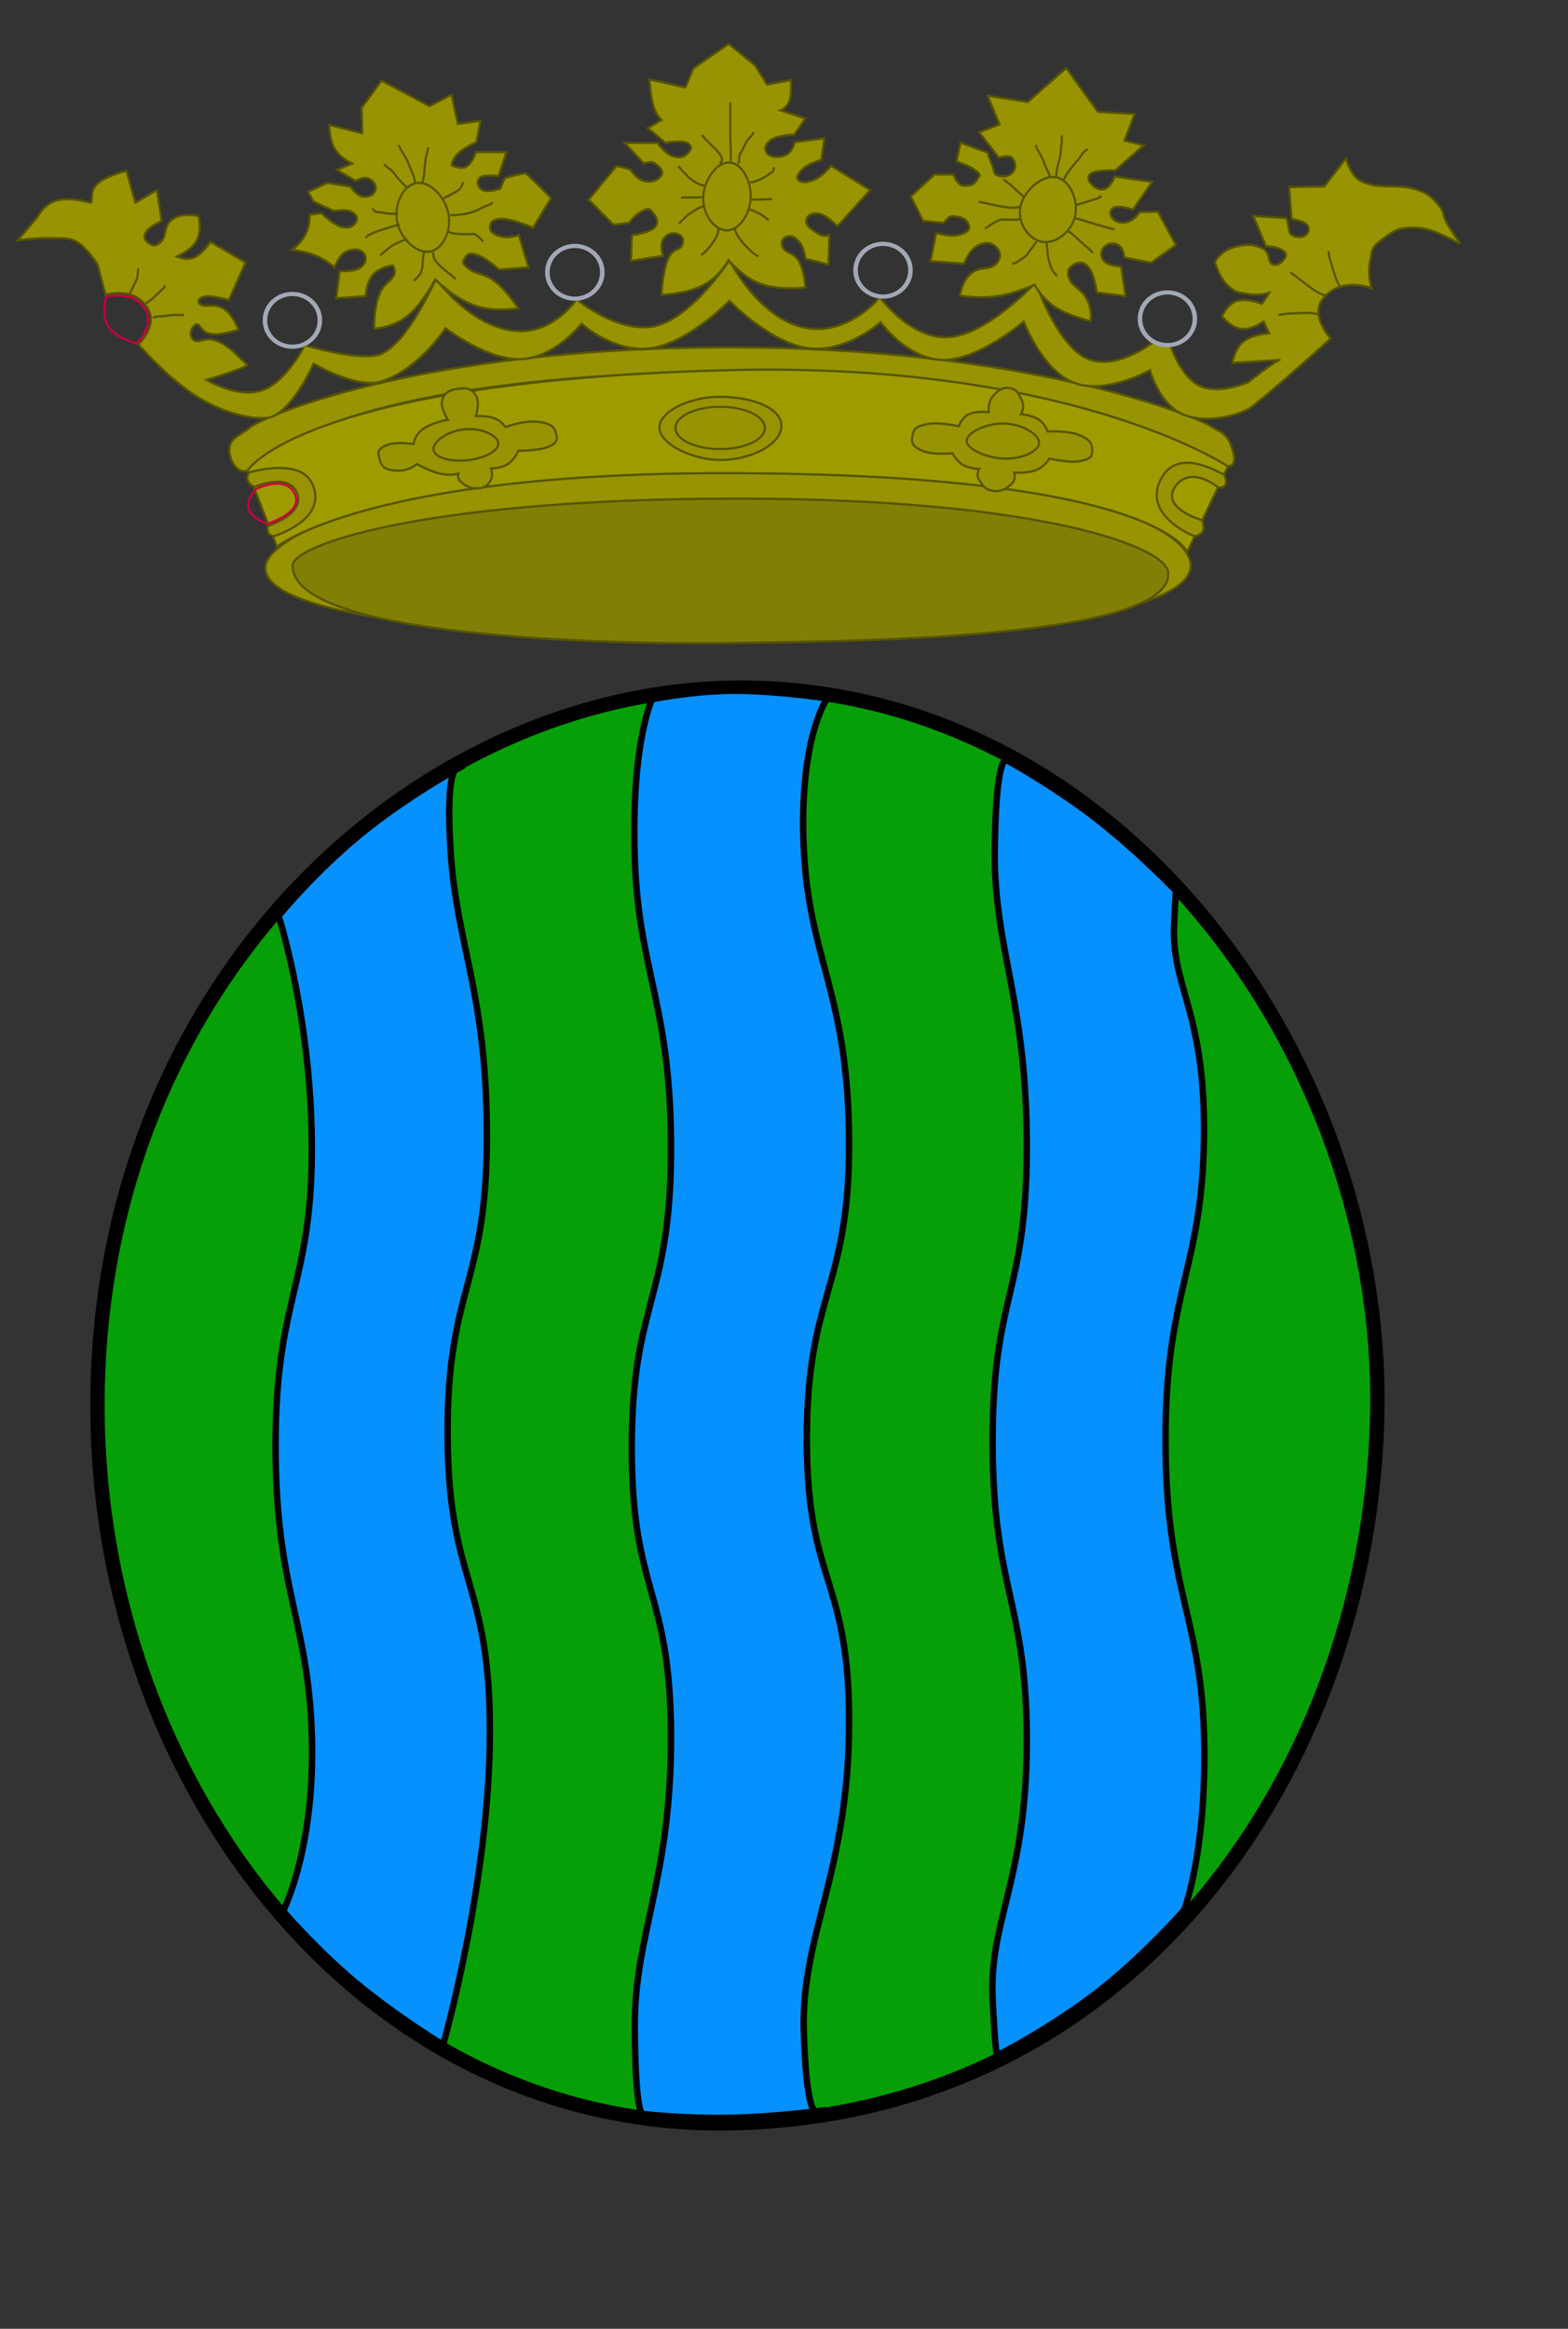 <?xml version="1.0" encoding="UTF-8" standalone="no"?>
<!-- Created with Inkscape (http://www.inkscape.org/) -->
<svg xmlns:dc="http://purl.org/dc/elements/1.1/" xmlns:cc="http://web.resource.org/cc/" xmlns:rdf="http://www.w3.org/1999/02/22-rdf-syntax-ns#" xmlns:svg="http://www.w3.org/2000/svg" xmlns="http://www.w3.org/2000/svg" xmlns:xlink="http://www.w3.org/1999/xlink" xmlns:sodipodi="http://inkscape.sourceforge.net/DTD/sodipodi-0.dtd" xmlns:inkscape="http://www.inkscape.org/namespaces/inkscape" id="svg2" sodipodi:version="0.32" inkscape:version="0.43" width="230.28pt" height="341.89pt" version="1.0" sodipodi:docbase="C:\Documents and Settings\Qualsevol Altre\Mis documentos\Les meues imatges" sodipodi:docname="Escut d'Andorra la Vella.svg">
  <rect width="100%" height="100%" fill="#333333" stroke="none"/>
  <defs id="defs5">
    <radialGradient inkscape:collect="always" xlink:href="#linearGradient4043" id="radialGradient4076" gradientUnits="userSpaceOnUse" gradientTransform="matrix(0.991, 0.531, -0.751, 1.262, 119.731, -297.785)" cx="518.497" cy="90.558" fx="518.497" fy="90.558" r="12.86"/>
    <radialGradient inkscape:collect="always" xlink:href="#linearGradient5892" id="radialGradient4074" gradientUnits="userSpaceOnUse" gradientTransform="matrix(1, 0, 0, 0.977, 46.882, 0.389)" cx="585.307" cy="225.442" fx="585.307" fy="225.442" r="9.913"/>
    <radialGradient inkscape:collect="always" xlink:href="#linearGradient8547" id="radialGradient4072" gradientUnits="userSpaceOnUse" gradientTransform="matrix(0.985, 0.877, -1.187, 1.199, 219.398, -596.648)" cx="645.427" cy="137.156" fx="645.427" fy="137.156" r="11.719"/>
    <radialGradient inkscape:collect="always" xlink:href="#linearGradient5892" id="radialGradient4070" gradientUnits="userSpaceOnUse" gradientTransform="matrix(1.034, 0.307, -0.681, 2.068, 88.396, -205.436)" cx="378.566" cy="84.763" fx="378.566" fy="84.763" r="10.979"/>
    <radialGradient inkscape:collect="always" xlink:href="#linearGradient4043" id="radialGradient4068" gradientUnits="userSpaceOnUse" gradientTransform="matrix(0.161, 0.654, -1.469, 0.325, 752.004, -192.564)" cx="498" cy="195.375" fx="498" fy="195.375" r="16.477"/>
    <radialGradient inkscape:collect="always" xlink:href="#linearGradient5892" id="radialGradient4066" gradientUnits="userSpaceOnUse" gradientTransform="matrix(2.252, 0, 0, 1.278, 63.432, 223.753)" cx="377.87" cy="197.621" fx="377.87" fy="197.621" r="20.213"/>
    <linearGradient id="linearGradient8547">
      <stop style="stop-color: rgb(241, 166, 188); stop-opacity: 1;" offset="0" id="stop8549"/>
      <stop style="stop-color: rgb(204, 1, 62); stop-opacity: 1;" offset="1" id="stop8551"/>
    </linearGradient>
    <radialGradient inkscape:collect="always" xlink:href="#linearGradient8547" id="radialGradient4064" gradientUnits="userSpaceOnUse" gradientTransform="matrix(1, 0, 0, 0.865, 46.882, 26.634)" cx="177.844" cy="234.784" fx="177.844" fy="234.784" r="11.096"/>
    <linearGradient id="linearGradient7664">
      <stop style="stop-color: rgb(99, 221, 206); stop-opacity: 1;" offset="0" id="stop7666"/>
      <stop style="stop-color: rgb(0, 128, 112); stop-opacity: 1;" offset="1" id="stop7668"/>
    </linearGradient>
    <radialGradient inkscape:collect="always" xlink:href="#linearGradient7664" id="radialGradient4062" gradientUnits="userSpaceOnUse" gradientTransform="matrix(1.191, 0.113, -0.054, 0.513, 11.489, 66.832)" cx="257.307" cy="201.575" fx="257.307" fy="201.575" r="14.787"/>
    <radialGradient inkscape:collect="always" xlink:href="#linearGradient4958" id="radialGradient4060" gradientUnits="userSpaceOnUse" gradientTransform="matrix(0.515, 1.765, -2.209, 0.756, 707.863, -325.688)" cx="384.865" cy="-25.631" fx="384.865" fy="-25.631" r="13.095"/>
    <radialGradient inkscape:collect="always" xlink:href="#linearGradient4958" id="radialGradient4058" gradientUnits="userSpaceOnUse" gradientTransform="matrix(1.887, 1.626, -1.442, 1.964, 345.974, -244.697)" cx="279.219" cy="49.478" fx="279.219" fy="49.478" r="13.095"/>
    <radialGradient inkscape:collect="always" xlink:href="#linearGradient4958" id="radialGradient4056" gradientUnits="userSpaceOnUse" gradientTransform="matrix(1.523, 1.719, -1.671, 1.738, 594.901, -260.444)" cx="187.155" cy="143.012" fx="187.155" fy="143.012" r="13.095"/>
    <linearGradient id="linearGradient4958">
      <stop style="stop-color: rgb(255, 255, 255); stop-opacity: 1;" offset="0" id="stop4960"/>
      <stop id="stop4966" offset="1" style="stop-color: rgb(186, 197, 225); stop-opacity: 1;"/>
    </linearGradient>
    <radialGradient inkscape:collect="always" xlink:href="#linearGradient4958" id="radialGradient4054" gradientUnits="userSpaceOnUse" gradientTransform="matrix(2.295, 1.208, -1.012, 2.257, 201.504, -203.342)" cx="185.16" cy="144.225" fx="185.16" fy="144.225" r="13.095"/>
    <linearGradient id="linearGradient4043">
      <stop style="stop-color: rgb(179, 229, 201); stop-opacity: 1;" offset="0" id="stop4045"/>
      <stop style="stop-color: rgb(0, 128, 112); stop-opacity: 1;" offset="1" id="stop4047"/>
    </linearGradient>
    <radialGradient inkscape:collect="always" xlink:href="#linearGradient4043" id="radialGradient4052" gradientUnits="userSpaceOnUse" gradientTransform="matrix(-0.565, 1.026, -1.011, -0.501, 541.467, -120.595)" cx="260.641" cy="103.37" fx="260.641" fy="103.37" r="12.129"/>
    <linearGradient id="linearGradient5892">
      <stop style="stop-color: rgb(233, 213, 213); stop-opacity: 1;" offset="0" id="stop5894"/>
      <stop style="stop-color: rgb(204, 1, 62); stop-opacity: 1;" offset="1" id="stop5896"/>
    </linearGradient>
    <radialGradient inkscape:collect="always" xlink:href="#linearGradient5892" id="radialGradient4049" gradientUnits="userSpaceOnUse" gradientTransform="matrix(1.209, -0.231, 0.232, 1.092, -10.929, 12.304)" cx="114.014" cy="142.757" fx="114.014" fy="142.757" r="10.144"/>
  </defs>
  <sodipodi:namedview inkscape:window-height="804" inkscape:window-width="1152" inkscape:pageshadow="2" inkscape:pageopacity="0.0" borderopacity="1.0" bordercolor="#666666" pagecolor="#ffffff" id="base" inkscape:zoom="1.0025097" inkscape:cx="252.60699" inkscape:cy="161.59336" inkscape:window-x="-4" inkscape:window-y="-4" inkscape:current-layer="svg2"/>
  <g id="g8341" transform="matrix(0.419, 0, 0, 0.422, 2.537, 99.505)">
    <path sodipodi:nodetypes="cssss" id="path1349" d="M 342.794,83.23 C 190.446,81.654 38.828,218.642 39.499,417.559 C 40.093,592.483 163.642,751.611 334.33,749.067 C 523.344,746.227 635.508,584.019 637.624,417.559 C 639.74,251.1 514.892,85.009 342.794,83.23 z " style="overflow: visible; marker: none; opacity: 1; color: rgb(0, 0, 0); fill: rgb(6, 159, 7); fill-opacity: 1; fill-rule: evenodd; stroke: rgb(0, 0, 0); stroke-width: 6.7; stroke-linecap: butt; stroke-linejoin: miter; stroke-miterlimit: 4; stroke-dasharray: none; stroke-dashoffset: 0pt; stroke-opacity: 1; visibility: visible; display: inline;"/>
    <path sodipodi:nodetypes="csszcscsssscsc" id="path2224" d="M 124.139,189.03 C 124.139,189.03 140.009,237.698 139.657,299.063 C 139.304,360.427 122.729,367.128 122.729,434.487 C 122.729,501.847 137.893,515.248 139.657,568.501 C 141.42,621.754 126.255,650.673 126.255,650.673 C 126.255,650.673 141.596,668.483 160.111,683.824 C 178.626,699.165 201.021,712.743 201.021,712.743 C 201.021,712.743 222.886,636.919 222.886,567.091 C 222.886,497.262 203.49,498.673 203.137,430.255 C 202.784,361.838 221.123,361.132 221.476,293.42 C 221.828,225.708 207.369,203.137 204.548,159.406 C 201.726,115.675 208.78,120.26 208.78,120.26 C 208.78,120.26 183.388,134.014 161.875,151.647 C 140.362,169.281 124.139,189.03 124.139,189.03 z " style="overflow: visible; marker: none; opacity: 1; color: rgb(0, 0, 0); fill: rgb(7, 145, 255); fill-opacity: 1; fill-rule: evenodd; stroke: rgb(0, 0, 0); stroke-width: 3; stroke-linecap: butt; stroke-linejoin: miter; stroke-miterlimit: 4; stroke-dasharray: none; stroke-dashoffset: 0pt; stroke-opacity: 1; visibility: visible; display: inline;"/>
    <path sodipodi:nodetypes="cssssscscssssscsc" id="path2226" d="M 298.71,88.52 C 298.71,88.52 288.835,108.975 290.599,162.227 C 292.362,215.48 307.879,230.645 307.527,299.063 C 307.174,367.48 289.188,368.538 289.188,435.898 C 289.188,503.258 307.174,501.142 307.527,568.501 C 307.879,635.861 290.246,661.253 290.599,705.337 C 290.952,749.533 294.831,744.835 294.831,744.835 C 294.831,744.835 313.875,746.951 334.33,746.599 C 354.784,746.246 376.65,743.425 376.65,743.425 C 376.65,743.425 371.011,751.653 369.596,706.747 C 368.186,661.958 390.404,633.04 390.756,564.269 C 391.109,495.499 371.007,499.378 371.007,431.666 C 371.007,363.954 391.109,361.838 390.756,293.42 C 390.404,225.002 372.065,209.485 369.596,157.995 C 367.128,106.506 380.529,88.167 380.529,88.167 C 380.529,88.167 360.074,84.993 339.972,84.64 C 319.87,84.288 298.71,88.52 298.71,88.52 z " style="overflow: visible; marker: none; opacity: 1; color: rgb(0, 0, 0); fill: rgb(7, 145, 255); fill-opacity: 1; fill-rule: evenodd; stroke: rgb(0, 0, 0); stroke-width: 3; stroke-linecap: butt; stroke-linejoin: miter; stroke-miterlimit: 4; stroke-dasharray: none; stroke-dashoffset: 0pt; stroke-opacity: 1; visibility: visible; display: inline;"/>
    <path sodipodi:nodetypes="csssscscssssscsc" id="path2228" d="M 547.394,650.139 C 547.394,650.139 558.349,621.693 556.603,567.579 C 554.857,513.465 538.648,500.497 538.648,431.919 C 538.648,363.341 555.606,352.868 556.603,293.267 C 557.601,233.667 541.393,222.324 542.638,193.518 C 543.878,164.84 544.28,178.203 544.28,178.203 C 544.28,178.203 526.197,159.376 506.351,144.076 C 486.504,128.776 464.189,116.65 464.189,116.65 C 464.189,116.65 459.176,114.715 458.848,159.603 C 458.52,204.558 474.06,228.929 473.811,297.257 C 473.562,365.586 457.851,364.339 457.851,432.917 C 457.851,501.495 473.811,506.981 473.811,571.569 C 473.811,636.157 456.155,654.86 457.851,691.268 C 459.551,727.782 460.843,717.203 460.843,717.203 C 460.843,717.203 485.655,704.669 507.293,687.903 C 528.93,671.137 547.394,650.139 547.394,650.139 z " style="overflow: visible; marker: none; opacity: 1; color: rgb(0, 0, 0); fill: rgb(7, 145, 255); fill-opacity: 1; fill-rule: evenodd; stroke: rgb(0, 0, 0); stroke-width: 3; stroke-linecap: butt; stroke-linejoin: miter; stroke-miterlimit: 4; stroke-dasharray: none; stroke-dashoffset: 0pt; stroke-opacity: 1; visibility: visible; display: inline;"/>
  </g>
  <g id="g3981" transform="matrix(1, 0, 0, 1.054, -46.882, -7.328)">
    <path sodipodi:nodetypes="cssss" id="path1351" d="M 98.882,111.991 C 97.263,123.727 162.354,125.609 192.333,126.147 C 211.825,126.497 278.608,124.029 280.026,112.379 C 280.725,106.641 265.004,94.359 188.347,94.732 C 117.841,95.075 99.51,107.441 98.882,111.991 z " style="fill: rgb(151, 147, 3); fill-opacity: 1; fill-rule: evenodd; stroke: rgb(87, 85, 0); stroke-width: 0.415px; stroke-linecap: butt; stroke-linejoin: miter; stroke-opacity: 1;"/>
    <path sodipodi:nodetypes="cssss" id="path1353" d="M 104.197,111.991 C 104.227,108.179 128.907,100.139 185.247,99.58 C 248.051,98.957 274.938,108.197 275.597,113.154 C 277.325,126.143 207.437,126.032 191.89,126.341 C 173.725,126.693 104.084,126.151 104.197,111.991 z " style="fill: rgb(130, 127, 7); fill-opacity: 1; fill-rule: evenodd; stroke: rgb(87, 85, 0); stroke-width: 0.415px; stroke-linecap: butt; stroke-linejoin: miter; stroke-opacity: 1;"/>
    <path sodipodi:nodetypes="cssssssss" id="path1355" d="M 91.796,90.272 C 91.685,92.308 93.274,95.112 95.561,94.344 C 97.218,93.788 108.149,77.019 189.233,75.921 C 261.722,74.943 284.812,93.45 287.113,93.568 C 289.217,93.676 288.607,91.193 287.777,89.302 C 286.947,87.411 285.738,87.149 283.791,86.005 C 280.406,84.017 247.252,71.424 189.454,71.461 C 127.892,71.501 97.672,84.803 96.004,86.199 C 94.216,87.695 91.907,88.235 91.796,90.272 z " style="fill: rgb(151, 147, 3); fill-opacity: 1; fill-rule: evenodd; stroke: rgb(87, 85, 0); stroke-width: 0.415px; stroke-linecap: butt; stroke-linejoin: miter; stroke-opacity: 1;"/>
    <path sodipodi:nodetypes="ccsccsc" id="path1357" d="M 95.339,94.344 L 101.097,108.5 C 101.097,108.5 118.964,94.771 189.011,94.829 C 273.428,94.899 279.362,109.47 279.362,109.47 L 287.334,93.568 C 287.334,93.568 256.265,73.838 188.126,75.727 C 105.825,77.985 95.339,94.344 95.339,94.344 z " style="fill: rgb(158, 155, 0); fill-opacity: 1; fill-rule: evenodd; stroke: rgb(87, 85, 0); stroke-width: 0.415px; stroke-linecap: butt; stroke-linejoin: miter; stroke-opacity: 1;"/>
    <path sodipodi:nodetypes="cscscscsc" id="path1361" d="M 95.561,94.732 C 95.561,94.732 105.468,91.824 107.962,96.671 C 111.451,103.454 100.432,106.561 100.432,106.561 C 100.432,106.561 99.658,106.379 99.393,105.888 C 99.128,105.397 99.336,104.367 99.371,104.598 C 99.371,104.598 107.091,102.304 104.919,98.262 C 102.996,94.683 96.687,97.412 96.687,97.412 C 96.687,97.412 95.695,96.928 95.413,96.259 C 95.131,95.589 95.561,94.732 95.561,94.732 z " style="fill: rgb(151, 147, 3); fill-opacity: 1; fill-rule: evenodd; stroke: rgb(87, 85, 0); stroke-width: 0.415px; stroke-linecap: butt; stroke-linejoin: miter; stroke-opacity: 1;"/>
    <path sodipodi:nodetypes="cscscscsc" id="path1369" d="M 286.559,95.023 C 285.901,95.023 277.721,89.76 274.269,95.798 C 270.449,102.48 280.155,106.395 280.912,106.561 C 280.912,106.561 282.106,106.231 282.414,105.61 C 282.722,104.989 282.352,103.555 282.365,103.592 C 282.365,103.592 273.499,101.22 277.334,96.92 C 280.364,93.522 285.369,97.423 285.369,97.423 C 285.341,97.544 286.497,97.671 286.85,96.95 C 287.203,96.229 286.559,95.023 286.559,95.023 z " style="fill: rgb(151, 147, 3); fill-opacity: 1; fill-rule: evenodd; stroke: rgb(87, 85, 0); stroke-width: 0.415px; stroke-linecap: butt; stroke-linejoin: miter; stroke-opacity: 1;"/>
    <path sodipodi:nodetypes="csscscscscscscscsscscsssssssccccssscccsssscssccscsccscscsccscscscscscscscssssscssscccscscssssccccsssccssccsc" id="path29317" d="M 73.994,70.917 C 73.994,70.917 80.453,78.116 86.99,81.475 C 93.528,84.835 98.836,84.881 100.144,84.355 C 104.562,82.577 108.286,74.482 108.286,74.482 C 108.286,74.482 116.701,79.277 121.596,77.773 C 129.019,75.491 134.123,67.9 134.123,67.9 C 134.123,67.9 142.187,73.865 148.842,73.659 C 155.497,73.453 160.743,67.077 160.743,67.077 C 160.743,67.077 167.28,72.665 174.522,71.602 C 181.765,70.539 189.711,62.826 189.711,62.826 C 189.711,62.826 197.658,70.608 205.057,71.602 C 212.456,72.596 219.306,66.803 219.306,66.803 C 219.306,66.803 224.669,73.83 231.677,73.796 C 238.684,73.762 247.335,66.666 247.335,66.666 C 247.335,66.666 251.015,75.784 257.2,78.047 C 263.385,80.31 272.076,75.716 272.076,75.716 C 272.076,75.716 273.955,82.401 278.966,84.08 C 283.977,85.76 290.318,83.806 292.119,82.435 C 298.311,77.72 307.465,69.82 307.465,69.82 C 307.465,69.82 303.164,65.492 306.055,62.278 C 309.687,58.24 315.451,60.495 315.451,60.495 C 315.451,60.495 314.629,57.958 315.137,55.696 C 315.646,53.433 315.177,53.056 317.486,51.445 C 319.796,49.834 320.579,49.114 324.376,49.251 C 328.173,49.388 332.988,52.679 332.675,51.993 C 332.519,51.651 329.613,48.145 329.509,46.633 C 329.446,45.703 327.253,43.543 326.412,43.08 C 321.492,40.375 317.956,42.6 313.415,40.612 C 311.379,39.721 310.44,36.361 310.44,36.361 L 306.212,41.572 L 299.322,41.709 L 299.792,47.605 C 299.792,47.605 302.376,48.017 302.924,48.84 C 303.472,49.662 302.885,50.656 301.984,50.896 C 301.084,51.136 299.493,50.887 299.322,49.799 C 299.166,48.805 298.852,47.468 298.852,47.468 L 292.276,47.057 L 294.781,52.679 C 294.781,52.679 298.539,52.816 298.696,54.325 C 298.753,54.871 297.404,56.45 296.19,56.107 C 294.977,55.764 295.838,53.742 293.842,52.953 C 291.845,52.165 290.475,52.302 288.205,52.953 C 285.934,53.605 284.76,55.559 284.76,55.559 C 284.76,55.559 285.582,58.438 287.265,59.947 C 288.948,61.455 289.457,61.249 291.493,61.592 C 293.528,61.935 295.408,61.318 295.408,61.318 L 293.998,63.375 C 293.998,63.375 291.101,62.243 289.144,62.826 C 287.187,63.409 286.169,65.706 286.169,65.706 C 286.169,65.706 287.891,67.797 289.927,68.037 C 291.963,68.277 294.311,66.666 294.311,66.666 L 295.408,68.86 C 295.408,68.86 292.198,68.997 290.397,70.368 C 288.596,71.739 288.205,74.345 288.205,74.345 C 288.205,74.345 298.07,73.796 297.443,73.796 C 296.817,73.796 291.336,77.91 291.336,77.91 C 291.336,77.91 285.621,80.344 281.784,78.595 C 277.948,76.847 275.991,70.917 275.991,70.917 L 272.702,70.505 C 272.702,70.505 265.147,76.162 259.393,73.385 C 253.638,70.608 249.684,59.398 249.684,59.398 C 249.684,59.398 240.563,68.86 232.929,69.545 C 225.296,70.231 219.15,62.141 219.15,62.141 C 219.15,62.141 214.097,68.287 206.466,68.037 C 196.262,67.703 189.711,55.284 189.711,55.284 C 189.711,55.284 181.769,66.977 174.053,67.694 C 167.045,68.345 159.803,62.552 159.803,62.552 C 159.803,62.552 155.501,68.655 148.529,68.448 C 139.29,68.174 132.244,58.713 132.244,58.713 C 132.244,58.713 126.773,70.708 121.439,72.699 C 117.403,74.206 106.564,71.054 106.564,71.054 C 106.564,71.054 103.08,77.807 98.265,79.418 C 93.449,81.029 87.303,77.498 87.303,77.498 C 87.303,77.498 96.072,75.03 95.289,74.619 C 94.506,74.207 92.275,71.499 89.652,70.368 C 87.029,69.237 85.894,70.882 84.798,70.094 C 83.702,69.305 84.407,67.488 85.268,67.214 C 86.129,66.94 86.168,68.757 88.243,68.997 C 90.318,69.237 93.567,68.174 93.567,68.174 C 93.567,68.174 92.588,65.5 90.748,64.335 C 88.908,63.169 87.108,64.095 86.207,63.512 C 85.307,62.929 85.777,62.209 87.147,62.003 C 88.517,61.798 91.688,62.689 91.688,62.689 L 94.976,55.696 L 88.086,51.856 C 88.086,51.856 86.599,54.05 84.955,54.736 C 83.311,55.422 81.51,54.599 81.51,54.599 C 81.51,54.599 84.367,53.468 85.424,51.582 C 86.481,49.697 85.738,47.057 85.738,47.057 C 85.738,47.057 82.567,46.406 80.727,47.605 C 78.887,48.805 79.592,50.759 78.378,51.856 C 77.164,52.953 76.577,52.473 75.873,51.993 C 75.168,51.514 74.894,50.931 75.559,49.937 C 76.225,48.942 78.535,48.017 78.535,48.017 L 77.595,42.258 L 73.367,44.589 L 71.645,38.692 C 71.645,38.692 67.769,39.549 66.008,41.024 C 64.246,42.498 65.225,44.726 64.598,44.589 C 63.972,44.452 60.605,43.526 58.022,44.177 C 55.438,44.829 54.264,47.194 54.264,47.194 L 50.349,51.582 C 50.349,51.582 53.95,51.136 56.769,51.171 C 59.588,51.205 60.449,51.171 61.623,51.719 C 63.791,52.732 66.008,56.107 66.008,56.107 L 67.574,61.729 C 67.574,61.729 72.912,60.04 75.716,64.06 C 77.998,67.333 73.994,70.917 73.994,70.917 z " style="fill: rgb(151, 147, 3); fill-opacity: 1; fill-rule: evenodd; stroke: rgb(87, 85, 0); stroke-width: 0.415px; stroke-linecap: butt; stroke-linejoin: miter; stroke-opacity: 1;"/>
    <path sodipodi:nodetypes="cscsc" id="path2192" d="M 67.73,62.003 C 67.73,62.003 71.843,61.233 74.072,63.032 C 78.319,66.46 73.68,70.711 73.68,70.711 C 73.68,70.711 69.707,69.888 68.122,67.626 C 66.536,65.363 67.73,62.003 67.73,62.003 z " style="fill: url(#radialGradient4049) rgb(0, 0, 0); fill-opacity: 1; fill-rule: evenodd; stroke: rgb(197, 1, 60); stroke-width: 0.415px; stroke-linecap: butt; stroke-linejoin: miter; stroke-opacity: 1;"/>
    <path sodipodi:nodetypes="cscsscscccssscscsccssscccccssscccscccccccccscscccssccsccssscccsssscsc" id="path3067" d="M 132.099,58.856 C 132.099,58.856 129.664,63.365 126.674,65.644 C 123.684,67.922 120.141,67.971 120.141,67.971 C 120.141,67.971 120.086,64.383 121.027,61.959 C 121.968,59.535 123.214,59.414 123.906,58.274 C 124.598,57.135 123.795,56.238 123.795,56.238 C 123.795,56.238 121.249,56.553 119.92,57.984 C 118.591,59.414 118.48,61.959 118.48,61.959 L 112.723,62.347 L 113.387,57.305 C 113.387,57.305 116.321,57.475 117.484,56.626 C 118.647,55.778 118.757,54.638 118.038,53.911 C 117.318,53.184 116.017,53.039 114.605,53.717 C 113.193,54.396 112.391,56.626 112.391,56.626 C 112.391,56.626 110.924,55.317 108.847,54.493 C 106.771,53.669 104.086,53.329 104.086,53.329 C 104.086,53.329 105.886,52.045 106.744,50.421 C 107.602,48.796 107.519,46.833 107.519,46.833 L 109.844,46.542 C 109.844,46.542 112.031,48.651 113.719,49.063 C 115.408,49.475 116.128,48.893 116.598,48.19 C 117.069,47.488 116.681,46.76 115.602,46.251 C 114.522,45.742 112.28,46.154 112.28,46.154 L 108.294,44.409 L 107.187,42.567 L 110.951,40.918 L 115.491,41.597 C 115.491,41.597 116.598,43.245 117.816,43.439 C 119.034,43.633 120.031,43.197 120.363,42.373 C 120.695,41.549 120.114,40.603 119.145,40.143 C 118.176,39.682 116.487,40.531 116.487,40.531 L 112.834,38.494 L 115.823,37.331 C 115.823,37.331 113.498,36.313 112.391,34.519 C 111.283,32.725 111.394,30.156 111.394,30.156 L 117.816,31.707 L 117.705,26.956 L 121.581,21.914 L 130.992,26.665 L 135.31,24.532 L 136.528,29.962 L 140.957,29.38 L 140.182,33.355 C 140.182,33.355 137.857,34.325 136.639,35.392 C 135.421,36.458 135.31,37.622 135.31,37.622 C 135.31,37.622 136.999,38.519 138.189,37.913 C 139.38,37.307 140.072,35.198 140.072,35.198 L 146.051,35.198 L 144.5,39.658 C 144.5,39.658 141.622,39.294 140.847,39.949 C 140.072,40.603 140.404,41.767 141.4,42.276 C 142.397,42.785 144.833,41.985 144.833,41.985 L 145.718,40.046 C 145.718,40.046 149.372,38.979 149.815,39.173 C 150.258,39.367 154.798,43.73 154.798,43.73 L 151.255,49.257 C 151.255,49.257 147.269,47.609 145.165,47.609 C 143.061,47.609 142.84,48.433 142.84,49.257 C 142.84,50.081 143.753,50.566 145.165,50.905 C 146.577,51.245 148.487,50.615 148.487,50.615 L 150.369,56.626 L 144.611,57.014 C 144.611,57.014 141.982,54.808 140.293,54.299 C 138.604,53.79 138.245,54.323 137.857,54.978 C 137.47,55.632 137.248,55.85 138.743,56.917 C 140.238,57.984 141.594,57.571 143.836,59.244 C 146.078,60.917 148.376,64.189 148.376,64.189 C 148.376,64.189 143.919,65.037 139.85,63.704 C 135.781,62.371 132.099,58.856 132.099,58.856 z " style="fill: rgb(151, 147, 3); fill-opacity: 1; fill-rule: evenodd; stroke: rgb(87, 85, 0); stroke-width: 0.415px; stroke-linecap: butt; stroke-linejoin: miter; stroke-opacity: 1;"/>
    <path sodipodi:nodetypes="cssss" id="path3069" d="M 128.778,40.918 C 126.12,41.015 124.1,44.506 124.57,47.706 C 125.041,50.905 128.003,53.814 130.66,53.717 C 133.317,53.62 135.227,50.227 134.757,47.027 C 134.286,43.827 131.435,40.821 128.778,40.918 z " style="fill: url(#radialGradient4052) rgb(0, 0, 0); fill-opacity: 1; fill-rule: evenodd; stroke: rgb(87, 85, 0); stroke-width: 0.415px; stroke-linecap: butt; stroke-linejoin: miter; stroke-opacity: 1;"/>
    <path sodipodi:nodetypes="cssc" id="path4053" d="M 124.792,46.639 C 124.245,46.692 122.545,46.662 121.802,46.445 C 121.128,46.249 120.692,46.539 120.141,46.057 C 119.962,45.9 119.961,45.847 119.809,45.67" style="fill: none; fill-opacity: 0.75; fill-rule: evenodd; stroke: rgb(87, 85, 0); stroke-width: 0.415px; stroke-linecap: butt; stroke-linejoin: miter; stroke-opacity: 1;"/>
    <path sodipodi:nodetypes="cssc" id="path4055" d="M 125.124,48.675 C 124.984,48.553 122.257,49.497 121.581,49.645 C 120.767,49.823 119.986,50.198 119.255,50.518 C 118.823,50.707 118.628,50.939 118.48,51.196" style="fill: none; fill-opacity: 0.75; fill-rule: evenodd; stroke: rgb(87, 85, 0); stroke-width: 0.415px; stroke-linecap: butt; stroke-linejoin: miter; stroke-opacity: 1;"/>
    <path sodipodi:nodetypes="csc" id="path4057" d="M 126.563,51.293 C 125.396,51.805 123.948,52.226 122.909,53.136 C 122.372,53.606 121.811,53.869 121.359,54.396" style="fill: none; fill-opacity: 0.75; fill-rule: evenodd; stroke: rgb(87, 85, 0); stroke-width: 0.415px; stroke-linecap: butt; stroke-linejoin: miter; stroke-opacity: 1;"/>
    <path id="path4059" d="M 129.996,53.814 C 129.623,54.141 129.715,56.155 129.553,56.723 C 129.516,56.852 129.479,56.982 129.442,57.111 C 129.405,57.24 129.368,57.369 129.331,57.499 C 129.183,58.02 128.235,58.771 127.892,59.147" style="fill: none; fill-opacity: 0.75; fill-rule: evenodd; stroke: rgb(87, 85, 0); stroke-width: 0.415px; stroke-linecap: butt; stroke-linejoin: miter; stroke-opacity: 1;"/>
    <path id="path4061" d="M 131.767,53.814 C 131.272,55.55 134.55,57.415 135.753,58.468 C 135.864,58.565 135.975,58.662 136.085,58.759" style="fill: none; fill-opacity: 0.75; fill-rule: evenodd; stroke: rgb(87, 85, 0); stroke-width: 0.415px; stroke-linecap: butt; stroke-linejoin: miter; stroke-opacity: 1;"/>
    <path sodipodi:nodetypes="csc" id="path4063" d="M 134.646,49.936 C 135.404,50.599 138.728,50.421 139.739,50.421 C 140.115,50.421 141.304,51.597 141.511,51.778" style="fill: none; fill-opacity: 1; fill-rule: evenodd; stroke: rgb(87, 85, 0); stroke-width: 0.415px; stroke-linecap: butt; stroke-linejoin: miter; stroke-opacity: 1;"/>
    <path sodipodi:nodetypes="cssc" id="path4065" d="M 135.089,46.93 C 136.639,46.93 138.801,46.662 140.182,46.057 C 140.448,45.941 140.699,45.799 140.957,45.67 C 141.777,45.259 142.672,45.077 143.393,44.603" style="fill: none; fill-opacity: 0.75; fill-rule: evenodd; stroke: rgb(87, 85, 0); stroke-width: 0.415px; stroke-linecap: butt; stroke-linejoin: miter; stroke-opacity: 1;"/>
    <path sodipodi:nodetypes="csc" id="path4067" d="M 133.428,43.924 C 133.876,43.7 135.8,42.827 136.639,42.276 C 137.223,41.892 137.344,41.333 137.636,40.821" style="fill: none; fill-opacity: 0.75; fill-rule: evenodd; stroke: rgb(87, 85, 0); stroke-width: 0.415px; stroke-linecap: butt; stroke-linejoin: miter; stroke-opacity: 1;"/>
    <path sodipodi:nodetypes="csc" id="path4069" d="M 129.553,40.821 C 129.962,40.552 130.054,37.171 130.217,36.458 C 130.39,35.703 130.615,35.008 130.771,34.325" style="fill: none; fill-opacity: 0.75; fill-rule: evenodd; stroke: rgb(87, 85, 0); stroke-width: 0.415px; stroke-linecap: butt; stroke-linejoin: miter; stroke-opacity: 1;"/>
    <path sodipodi:nodetypes="cssc" id="path4071" d="M 128.113,41.015 C 128.311,40.151 127.19,38.202 126.785,37.137 C 126.424,36.19 125.645,35.321 125.235,34.422 C 125.147,34.23 125.01,34.095 124.902,33.937" style="fill: none; fill-opacity: 0.75; fill-rule: evenodd; stroke: rgb(87, 85, 0); stroke-width: 0.415px; stroke-linecap: butt; stroke-linejoin: miter; stroke-opacity: 1;"/>
    <path sodipodi:nodetypes="cssc" id="path4073" d="M 126.563,41.888 C 126.409,41.55 124.623,40.042 124.238,39.367 C 123.898,38.771 122.633,37.961 122.245,37.622 C 122.187,37.571 122.097,37.557 122.024,37.525" style="fill: none; fill-opacity: 0.75; fill-rule: evenodd; stroke: rgb(87, 85, 0); stroke-width: 0.415px; stroke-linecap: butt; stroke-linejoin: miter; stroke-opacity: 1;"/>
    <path transform="matrix(0.444, 0, 0, 0.389, 18.718, 9.211)" d="M 204.487 147.134 A 12.095 12.469 0 1 1  180.298,147.134 A 12.095 12.469 0 1 1  204.487 147.134 z" sodipodi:ry="12.468707" sodipodi:rx="12.094646" sodipodi:cy="147.13405" sodipodi:cx="192.39215" id="path4075" style="fill: url(#radialGradient4054) rgb(0, 0, 0); fill-opacity: 1; fill-rule: evenodd; stroke: rgb(162, 168, 182); stroke-width: 2; stroke-linejoin: round; stroke-miterlimit: 4; stroke-dasharray: none; stroke-opacity: 1;" sodipodi:type="arc"/>
    <path transform="matrix(0.444, 0, 0, 0.389, 74.025, 0.29)" d="M 204.487 147.134 A 12.095 12.469 0 1 1  180.298,147.134 A 12.095 12.469 0 1 1  204.487 147.134 z" sodipodi:ry="12.468707" sodipodi:rx="12.094646" sodipodi:cy="147.13405" sodipodi:cx="192.39215" id="path4968" style="fill: url(#radialGradient4056) rgb(0, 0, 0); fill-opacity: 1; fill-rule: evenodd; stroke: rgb(162, 168, 182); stroke-width: 2; stroke-linejoin: round; stroke-miterlimit: 4; stroke-dasharray: none; stroke-opacity: 1;" sodipodi:type="arc"/>
    <path transform="matrix(0.444, 0, 0, 0.389, 134.369, -0.097)" d="M 204.487 147.134 A 12.095 12.469 0 1 1  180.298,147.134 A 12.095 12.469 0 1 1  204.487 147.134 z" sodipodi:ry="12.468707" sodipodi:rx="12.094646" sodipodi:cy="147.13405" sodipodi:cx="192.39215" id="path4980" style="fill: url(#radialGradient4058) rgb(0, 0, 0); fill-opacity: 1; fill-rule: evenodd; stroke: rgb(162, 168, 182); stroke-width: 2; stroke-linejoin: round; stroke-miterlimit: 4; stroke-dasharray: none; stroke-opacity: 1;" sodipodi:type="arc"/>
    <path transform="matrix(0.444, 0, 0, 0.389, 190.063, 8.92)" d="M 204.487 147.134 A 12.095 12.469 0 1 1  180.298,147.134 A 12.095 12.469 0 1 1  204.487 147.134 z" sodipodi:ry="12.468707" sodipodi:rx="12.094646" sodipodi:cy="147.13405" sodipodi:cx="192.39215" id="path4984" style="fill: url(#radialGradient4060) rgb(0, 0, 0); fill-opacity: 1; fill-rule: evenodd; stroke: rgb(162, 168, 182); stroke-width: 2; stroke-linejoin: round; stroke-miterlimit: 4; stroke-dasharray: none; stroke-opacity: 1;" sodipodi:type="arc"/>
    <path id="path5902" d="M 76.812,65.98 C 77.261,65.644 78.845,65.734 79.787,65.569 C 80.672,65.414 81.536,65.432 82.449,65.432 C 82.614,65.432 82.762,65.523 82.919,65.569" style="fill: none; fill-opacity: 0.75; fill-rule: evenodd; stroke: rgb(87, 85, 0); stroke-width: 0.415px; stroke-linecap: butt; stroke-linejoin: miter; stroke-opacity: 1;"/>
    <path id="path5904" d="M 75.403,63.238 C 76.049,63.238 78.152,61.104 79.004,60.358 C 79.243,60.149 79.073,60.178 79.161,59.947" style="fill: none; fill-opacity: 0.75; fill-rule: evenodd; stroke: rgb(87, 85, 0); stroke-width: 0.415px; stroke-linecap: butt; stroke-linejoin: miter; stroke-opacity: 1;"/>
    <path id="path5906" d="M 72.271,61.455 C 72.416,61.328 73.192,59.705 73.524,59.124 C 73.931,58.41 73.785,57.522 73.994,56.793" style="fill: none; fill-opacity: 0.75; fill-rule: evenodd; stroke: rgb(87, 85, 0); stroke-width: 0.415px; stroke-linecap: butt; stroke-linejoin: miter; stroke-opacity: 1;"/>
    <path sodipodi:nodetypes="cssscscssscscssscscssscsc" id="path5910" d="M 134.593,84.903 C 134.593,84.903 132.988,82.641 133.497,81.201 C 134.006,79.761 134.984,79.35 136.628,79.144 C 138.273,78.938 139.212,79.11 140.073,80.378 C 140.935,81.646 140.073,84.218 140.073,84.218 C 140.073,84.218 142.226,84.115 143.675,84.629 C 145.123,85.143 145.867,86.274 145.867,86.274 C 145.867,86.274 149.547,84.903 152.444,85.315 C 155.34,85.726 155.536,86.514 155.889,87.92 C 156.241,89.325 154.45,90.088 152.444,90.388 C 150.454,90.686 148.372,90.662 148.372,90.662 C 148.372,90.662 147.668,92.308 146.337,93.131 C 145.006,93.953 143.048,93.953 143.048,93.953 C 143.048,93.953 143.557,95.359 142.892,96.284 C 142.226,97.21 141.796,97.587 140.386,97.656 C 138.977,97.724 138.194,97.244 137.255,96.559 C 136.315,95.873 136.628,94.913 136.628,94.913 C 136.628,94.913 135.062,95.359 133.027,94.913 C 130.991,94.468 128.486,93.131 128.486,93.131 C 128.486,93.131 127.116,94.433 124.728,94.365 C 122.34,94.296 121.596,93.645 121.283,92.445 C 120.97,91.245 120.461,90.56 122.379,89.702 C 124.297,88.845 127.859,89.428 127.859,89.428 C 127.859,89.428 128.055,87.543 130.052,86.412 C 132.048,85.28 134.593,84.903 134.593,84.903 z " style="fill: rgb(151, 147, 3); fill-opacity: 1; fill-rule: evenodd; stroke: rgb(87, 85, 0); stroke-width: 0.415px; stroke-linecap: butt; stroke-linejoin: miter; stroke-opacity: 1;"/>
    <path sodipodi:nodetypes="cssss" id="path5908" d="M 137.881,86.686 C 134.475,86.994 131.696,88.948 131.774,90.388 C 131.852,91.828 134.788,92.753 138.194,92.445 C 141.6,92.136 144.536,90.731 144.458,89.291 C 144.379,87.851 141.287,86.377 137.881,86.686 z " style="fill: url(#radialGradient4062) rgb(0, 0, 0); fill-opacity: 1; fill-rule: evenodd; stroke: rgb(87, 85, 0); stroke-width: 0.415px; stroke-linecap: butt; stroke-linejoin: miter; stroke-opacity: 1;"/>
    <path sodipodi:nodetypes="cscsc" id="path7672" d="M 97.012,97.793 C 97.012,97.793 94.976,99.644 95.603,101.495 C 96.229,103.346 99.204,104.238 99.204,104.238 C 99.204,104.238 106.394,102.238 104.606,98.684 C 102.732,94.958 97.012,97.793 97.012,97.793 z " style="fill: url(#radialGradient4064) rgb(0, 0, 0); fill-opacity: 1; fill-rule: evenodd; stroke: rgb(204, 1, 62); stroke-width: 0.415px; stroke-linecap: butt; stroke-linejoin: miter; stroke-opacity: 1;"/>
    <path sodipodi:nodetypes="cssss" id="path8555" d="M 176.01,86.48 C 175.853,83.515 181.549,80.772 187.363,80.652 C 193.176,80.532 199.819,82.349 199.889,86 C 199.952,89.379 194.194,92.256 188.38,92.376 C 182.567,92.496 176.167,89.445 176.01,86.48 z " style="fill: rgb(151, 147, 3); fill-opacity: 1; fill-rule: evenodd; stroke: rgb(87, 85, 0); stroke-width: 0.415px; stroke-linecap: butt; stroke-linejoin: miter; stroke-opacity: 1;"/>
    <path transform="matrix(0.444, 0, 0, 0.389, 18.718, 7.853)" d="M 400.757 201.996 A 19.713 10.091 0 1 1  361.331,201.996 A 19.713 10.091 0 1 1  400.757 201.996 z" sodipodi:ry="10.090792" sodipodi:rx="19.713089" sodipodi:cy="201.99637" sodipodi:cx="381.0437" id="path1377" style="fill: url(#radialGradient4066) rgb(0, 0, 0); fill-opacity: 1; stroke: rgb(87, 85, 0); stroke-opacity: 1;" sodipodi:type="arc"/>
    <path sodipodi:nodetypes="cscsssscccssscccccssscccssscccscccccccscccssscccssscccssscccsssscsc" id="path10312" d="M 189.536,55.244 C 189.536,55.244 187.911,58.301 184.544,59.947 C 181.177,61.592 176.401,61.729 176.401,61.729 C 176.401,61.729 176.636,57.478 177.654,55.147 C 178.672,52.816 180.042,53.605 180.473,52.405 C 180.903,51.205 180.316,50.588 179.377,50.348 C 178.437,50.108 177.38,50.417 176.715,51.445 C 176.049,52.473 176.715,54.462 176.715,54.462 L 170.451,55.422 L 170.608,50.622 C 170.608,50.622 174.17,50.211 175.149,49.114 C 176.127,48.017 175.188,46.954 174.522,46.234 C 173.857,45.514 173.615,45.704 172.487,46.234 C 171.358,46.764 170.008,48.355 170.008,48.355 L 167.006,48.702 L 162.152,44.04 L 167.633,37.733 L 170.295,38.418 C 170.295,38.418 171.586,40.338 173.113,40.612 C 174.64,40.886 175.893,40.338 176.401,39.515 C 176.91,38.692 176.01,37.87 175.149,37.321 C 174.288,36.773 172.957,37.321 172.957,37.321 L 169.198,33.482 L 175.637,33.505 C 175.637,33.505 177.111,35.476 178.594,35.95 C 180.076,36.424 180.864,36.019 181.569,35.401 C 182.273,34.784 182.508,33.962 181.412,33.482 C 180.316,33.002 177.184,33.482 177.184,33.482 L 173.739,30.739 L 176.401,29.231 C 176.401,29.231 175.423,28.511 174.836,26.626 C 174.248,24.74 174.053,21.689 174.053,21.689 L 181.099,23.197 L 182.665,19.632 L 189.555,15.107 L 194.722,19.084 L 197.071,22.649 L 201.769,21.826 C 201.769,21.826 201.964,24.26 201.455,25.666 C 200.946,27.071 199.733,27.448 199.733,27.448 L 204.587,28.957 L 202.395,31.973 C 202.395,31.973 199.157,32.048 197.854,32.933 C 196.551,33.819 196.456,34.811 197.182,35.515 C 197.907,36.219 199.433,36.288 200.756,35.749 C 202.08,35.211 202.475,33.361 202.475,33.361 L 208.307,32.635 L 207.719,36.636 C 207.719,36.636 205.213,37.321 204.117,38.281 C 203.021,39.241 202.708,39.995 203.334,40.475 C 203.961,40.955 205.057,40.886 206.623,40.201 C 208.189,39.515 209.598,37.733 209.598,37.733 L 217.271,42.258 L 210.851,48.977 C 210.851,48.977 208.776,46.886 207.249,46.646 C 205.722,46.406 204.783,47.091 204.744,48.017 C 204.705,48.942 205.957,49.697 207.092,50.348 C 208.228,50.999 209.285,50.622 209.285,50.622 L 209.128,56.107 L 204.587,55.01 C 204.587,55.01 204.391,53.022 203.491,51.993 C 202.591,50.965 201.808,50.656 200.986,50.896 C 200.164,51.136 199.611,51.795 200.203,52.953 C 200.795,54.111 202.257,53.677 203.353,55.528 C 204.45,57.379 204.587,60.358 204.587,60.358 C 204.587,60.358 199.498,60.975 195.818,59.672 C 192.138,58.37 189.536,55.244 189.536,55.244 z " style="fill: rgb(151, 147, 3); fill-opacity: 1; fill-rule: evenodd; stroke: rgb(87, 85, 0); stroke-width: 0.415px; stroke-linecap: butt; stroke-linejoin: miter; stroke-opacity: 1;"/>
    <path sodipodi:nodetypes="cscssscscssscscssscscsssc" id="path1395" d="M 240.498,83.484 C 240.498,83.484 238.09,83.218 236.623,83.872 C 235.156,84.527 234.63,86.102 234.63,86.102 C 234.63,86.102 230.699,85.278 228.429,85.714 C 226.159,86.151 225.799,86.611 225.55,87.848 C 225.301,89.084 225.467,89.835 227.433,90.659 C 229.398,91.484 233.412,91.144 233.412,91.144 C 233.412,91.144 234.104,92.55 235.405,93.277 C 236.706,94.005 238.616,94.053 238.616,94.053 C 238.616,94.053 237.924,95.071 238.616,96.089 C 239.308,97.107 239.806,97.932 241.384,98.125 C 242.962,98.319 243.903,97.713 244.927,96.865 C 245.951,96.017 245.481,94.732 245.481,94.732 C 245.481,94.732 248.083,94.902 249.799,94.247 C 251.515,93.593 252.345,92.114 252.345,92.114 C 252.345,92.114 256.221,92.987 258.324,92.599 C 260.428,92.211 260.788,91.775 260.76,90.563 C 260.733,89.351 260.401,88.623 258.214,87.751 C 256.027,86.878 252.013,87.072 252.013,87.072 C 252.013,87.072 251.543,85.642 250.242,84.842 C 248.941,84.042 246.809,83.872 246.809,83.872 C 246.809,83.872 247.584,82.66 247.031,81.448 C 246.477,80.236 246.034,79.242 244.595,79.024 C 243.155,78.806 242.297,79.46 241.273,80.576 C 240.249,81.691 240.498,83.484 240.498,83.484 z " style="fill: rgb(151, 147, 3); fill-opacity: 1; fill-rule: evenodd; stroke: rgb(87, 85, 0); stroke-width: 0.415px; stroke-linecap: butt; stroke-linejoin: miter; stroke-opacity: 1;"/>
    <path sodipodi:nodetypes="cssss" id="path1397" d="M 243.709,85.618 C 240.166,85.472 236.374,87.193 236.18,88.72 C 235.986,90.247 239.834,91.968 243.377,92.114 C 246.92,92.259 250.159,90.829 250.352,89.302 C 250.546,87.775 247.252,85.763 243.709,85.618 z " style="fill: url(#radialGradient4068) rgb(0, 0, 0); fill-opacity: 1; fill-rule: evenodd; stroke: rgb(87, 85, 0); stroke-width: 0.415px; stroke-linecap: butt; stroke-linejoin: miter; stroke-opacity: 1;"/>
    <path sodipodi:nodetypes="cssss" id="path6651" d="M 189.565,37.137 C 187.101,37.161 184.666,40.482 184.582,43.633 C 184.499,46.785 186.769,49.766 189.233,49.742 C 191.696,49.718 193.8,46.688 193.883,43.536 C 193.966,40.385 192.029,37.113 189.565,37.137 z " style="fill: url(#radialGradient4070) rgb(0, 0, 0); fill-opacity: 1; fill-rule: evenodd; stroke: rgb(87, 85, 0); stroke-width: 0.415px; stroke-linecap: butt; stroke-linejoin: miter; stroke-opacity: 1;"/>
    <path id="path6653" d="M 187.572,49.257 C 187.572,49.289 187.572,49.322 187.572,49.354 C 187.572,50.512 186.954,51.29 186.354,52.166 C 185.869,52.873 185.216,53.583 184.472,54.105 C 184.368,54.178 184.324,54.299 184.25,54.396" style="fill: none; fill-opacity: 0.75; fill-rule: evenodd; stroke: rgb(87, 85, 0); stroke-width: 0.415px; stroke-linecap: butt; stroke-linejoin: miter; stroke-opacity: 1;"/>
    <path id="path6655" d="M 190.894,49.354 C 190.506,49.625 191.69,51.318 192.001,51.681 C 192.727,52.529 193.61,53.284 194.437,54.008 C 194.722,54.257 195.209,54.443 195.433,54.59" style="fill: none; fill-opacity: 0.75; fill-rule: evenodd; stroke: rgb(87, 85, 0); stroke-width: 0.415px; stroke-linecap: butt; stroke-linejoin: miter; stroke-opacity: 1;"/>
    <path id="path6659" d="M 184.361,43.536 C 184.473,43.635 182.158,43.633 180.264,43.633" style="fill: none; fill-opacity: 0.75; fill-rule: evenodd; stroke: rgb(87, 85, 0); stroke-width: 0.415px; stroke-linecap: butt; stroke-linejoin: miter; stroke-opacity: 1;"/>
    <path id="path6661" d="M 184.804,41.403 C 184.034,41.403 182.578,40.617 181.814,39.949 C 181.089,39.313 180.211,38.4 179.711,37.816" style="fill: none; fill-opacity: 0.75; fill-rule: evenodd; stroke: rgb(87, 85, 0); stroke-width: 0.415px; stroke-linecap: butt; stroke-linejoin: miter; stroke-opacity: 1;"/>
    <path id="path6663" d="M 193.551,46.057 C 192.78,45.382 195.77,46.546 196.541,47.221 C 196.941,47.572 197.158,47.626 197.426,47.803" style="fill: none; fill-opacity: 0.75; fill-rule: evenodd; stroke: rgb(87, 85, 0); stroke-width: 0.415px; stroke-linecap: butt; stroke-linejoin: miter; stroke-opacity: 1;"/>
    <path id="path6665" d="M 193.994,43.924 C 194.273,44.169 197.25,43.924 198.091,43.924" style="fill: none; fill-opacity: 0.75; fill-rule: evenodd; stroke: rgb(87, 85, 0); stroke-width: 0.415px; stroke-linecap: butt; stroke-linejoin: miter; stroke-opacity: 1;"/>
    <path id="path6667" d="M 193.773,40.821 C 194.706,40.821 196.233,40.103 197.205,39.464 C 197.459,39.297 197.722,39.141 197.98,38.979 C 198.381,38.729 198.359,38.402 198.423,38.01" style="fill: none; fill-opacity: 0.75; fill-rule: evenodd; stroke: rgb(87, 85, 0); stroke-width: 0.415px; stroke-linecap: butt; stroke-linejoin: miter; stroke-opacity: 1;"/>
    <path id="path6669" d="M 187.793,37.331 C 189.69,36.145 185.505,33.776 184.361,31.998" style="fill: none; fill-opacity: 0.75; fill-rule: evenodd; stroke: rgb(87, 85, 0); stroke-width: 0.415px; stroke-linecap: butt; stroke-linejoin: miter; stroke-opacity: 1;"/>
    <path id="path6671" d="M 191.337,37.331 C 191.89,36.984 191.429,36.097 191.78,35.586 C 192.7,34.242 192.765,33.268 194.105,32.095 C 194.28,31.942 194.326,31.707 194.437,31.513" style="fill: none; fill-opacity: 0.75; fill-rule: evenodd; stroke: rgb(87, 85, 0); stroke-width: 0.415px; stroke-linecap: butt; stroke-linejoin: miter; stroke-opacity: 1;"/>
    <path id="path6673" d="M 189.897,36.943 C 190.154,36.718 189.897,33.532 189.897,32.58 C 189.897,30.673 189.897,28.766 189.897,26.859 C 189.897,26.568 189.897,26.277 189.897,25.986" style="fill: none; fill-opacity: 0.75; fill-rule: evenodd; stroke: rgb(87, 85, 0); stroke-width: 0.415px; stroke-linecap: butt; stroke-linejoin: miter; stroke-opacity: 1;"/>
    <path id="path6675" d="M 184.693,45.282 C 183.893,45.381 182.824,46.077 181.925,46.639 C 181.147,47.126 180.359,48.01 179.821,48.481" style="fill: none; fill-opacity: 0.75; fill-rule: evenodd; stroke: rgb(87, 85, 0); stroke-width: 0.415px; stroke-linecap: butt; stroke-linejoin: miter; stroke-opacity: 1;"/>
    <path id="path8431" d="M 304.939,65.353 C 303.718,64.845 301.271,65.159 299.624,65.159 C 298.936,65.159 297.943,65.355 297.188,65.45" style="fill: none; fill-opacity: 0.75; fill-rule: evenodd; stroke: rgb(87, 85, 0); stroke-width: 0.415px; stroke-linecap: butt; stroke-linejoin: miter; stroke-opacity: 1;"/>
    <path id="path8433" d="M 306.489,61.765 C 304.832,61.765 300.911,58.355 299.514,57.499" style="fill: none; fill-opacity: 0.75; fill-rule: evenodd; stroke: rgb(87, 85, 0); stroke-width: 0.415px; stroke-linecap: butt; stroke-linejoin: miter; stroke-opacity: 1;"/>
    <path id="path8435" d="M 309.257,60.02 C 308.702,59.679 307.891,56.98 307.707,56.335 C 307.447,55.424 307.043,54.529 307.043,53.62" style="fill: none; fill-opacity: 0.75; fill-rule: evenodd; stroke: rgb(87, 85, 0); stroke-width: 0.415px; stroke-linecap: butt; stroke-linejoin: miter; stroke-opacity: 1;"/>
    <path sodipodi:nodetypes="cscsc" id="path9310" d="M 315.569,60.698 C 315.569,60.698 309.697,58.689 306.489,62.153 C 303.11,65.802 307.818,69.619 307.818,69.619 C 307.818,69.619 312.247,69.061 314.24,66.71 C 316.233,64.359 315.569,60.698 315.569,60.698 z " style="fill: url(#radialGradient4072) rgb(0, 0, 0); fill-opacity: 1; fill-rule: evenodd; stroke: rgb(0, 0, 0); stroke-width: 0pt; stroke-linecap: butt; stroke-linejoin: miter; stroke-miterlimit: 4; stroke-dasharray: none; stroke-opacity: 1;"/>
    <path sodipodi:nodetypes="cscsc" id="path4913" d="M 282.351,103.458 C 282.351,103.458 284.04,102.561 284.843,101.083 C 285.646,99.604 285.341,97.544 285.341,97.544 C 285.341,97.544 279.758,93.757 277.258,97.544 C 274.783,101.293 282.351,103.458 282.351,103.458 z " style="fill: url(#radialGradient4074) rgb(0, 0, 0); fill-opacity: 1; fill-rule: evenodd; stroke: rgb(0, 0, 0); stroke-width: 0pt; stroke-linecap: butt; stroke-linejoin: miter; stroke-miterlimit: 4; stroke-dasharray: none; stroke-opacity: 1;"/>
    <path sodipodi:nodetypes="cscsssscccssscccccssscccsssscccccccccccssscccssscccccssscccsssscsc" id="path8410" d="M 249.467,59.826 C 249.467,59.826 245.813,61.45 242.159,61.959 C 238.505,62.468 234.851,61.862 234.851,61.862 C 234.851,61.862 235.183,59.268 236.955,57.79 C 238.726,56.311 240.719,57.208 241.937,55.947 C 243.155,54.687 242.768,53.572 241.827,52.748 C 240.885,51.923 239.723,51.851 238.173,52.651 C 236.623,53.451 235.626,55.947 235.626,55.947 L 229.093,55.463 L 230.201,50.227 C 230.201,50.227 232.803,50.954 234.408,50.615 C 236.014,50.275 236.955,49.693 236.623,48.869 C 236.29,48.045 235.986,47.342 233.744,47.124 C 232.623,47.015 232.54,47.524 231.63,48.351 C 230.166,48.209 227.654,47.997 227.654,47.997 L 225.218,43.439 L 229.868,39.367 C 229.868,39.367 232.408,39.349 233.554,39.352 C 234.034,40.325 234.45,41.318 235.515,41.403 C 237.647,41.573 237.841,40.773 238.394,40.046 C 238.948,39.319 238.782,39.27 237.73,38.494 C 236.678,37.719 234.187,36.943 234.187,36.943 L 234.962,33.452 L 240.276,35.295 C 240.276,35.295 240.664,36.555 241.162,37.622 C 241.661,38.688 241.245,39.246 242.27,39.561 C 243.294,39.876 244.567,39.706 245.259,38.882 C 245.951,38.058 245.73,36.919 245.038,36.264 C 244.346,35.61 242.491,36.264 242.491,36.264 L 238.616,31.513 L 242.602,30.059 L 240.276,24.726 L 248.138,25.889 L 255.667,19.587 L 261.868,27.732 L 269.065,28.12 L 267.072,33.065 L 270.836,33.937 L 265.3,38.591 C 265.3,38.591 261.889,38.508 260.65,39.076 C 260.068,39.343 259.709,40.07 260.317,40.821 C 260.926,41.573 261.868,42.349 263.086,42.082 C 264.304,41.815 265.189,39.755 265.189,39.755 L 272.497,40.724 L 268.732,45.863 C 268.732,45.863 266.075,45.063 265.079,45.476 C 264.082,45.888 264.11,46.833 264.746,47.512 C 265.383,48.19 266.297,48.481 267.625,48.19 C 268.954,47.9 270.061,46.348 270.061,46.348 L 273.604,46.251 L 277.147,52.457 L 272.276,55.753 L 267.072,54.784 C 267.072,54.784 266.85,52.942 265.854,52.457 C 264.857,51.972 263.778,52.093 263.086,52.845 C 262.394,53.596 262.255,54.566 263.086,55.463 C 263.916,56.359 266.407,56.432 266.407,56.432 L 267.293,61.959 L 261.646,61.28 C 261.646,61.28 261.203,57.765 259.985,56.529 C 258.767,55.293 257.66,55.705 256.774,56.335 C 255.889,56.965 255.778,57.79 256.442,59.05 C 257.106,60.311 258.459,60.486 259.542,62.25 C 260.926,64.504 260.428,66.613 260.428,66.613 C 260.428,66.613 255.916,65.571 253.342,63.898 C 250.768,62.226 249.467,59.826 249.467,59.826 z " style="fill: rgb(151, 147, 3); fill-opacity: 1; fill-rule: evenodd; stroke: rgb(87, 85, 0); stroke-width: 0.415px; stroke-linecap: butt; stroke-linejoin: miter; stroke-opacity: 1;"/>
    <path sodipodi:nodetypes="cssss" id="path8412" d="M 253.563,39.852 C 250.878,39.464 247.335,42.373 246.698,45.379 C 246.062,48.384 248.332,51.487 251.017,51.875 C 253.702,52.263 256.802,49.936 257.439,46.93 C 258.075,43.924 256.248,40.24 253.563,39.852 z " style="fill: url(#radialGradient4076) rgb(0, 0, 0); fill-opacity: 1; fill-rule: evenodd; stroke: rgb(87, 85, 0); stroke-width: 0.415px; stroke-linecap: butt; stroke-linejoin: miter; stroke-opacity: 1;"/>
    <path sodipodi:nodetypes="cssc" id="path8414" d="M 252.456,39.852 C 252.487,39.357 251.545,37.921 251.349,37.234 C 251.112,36.403 250.427,35.426 250.02,34.713 C 249.873,34.456 249.842,34.207 249.688,33.937" style="fill: none; fill-opacity: 0.75; fill-rule: evenodd; stroke: rgb(87, 85, 0); stroke-width: 0.415px; stroke-linecap: butt; stroke-linejoin: miter; stroke-opacity: 1;"/>
    <path sodipodi:nodetypes="cssc" id="path8416" d="M 253.785,39.658 C 253.496,39.152 254.284,36.89 254.449,36.167 C 254.655,35.265 254.609,34.36 254.781,33.452 C 254.861,33.031 254.781,32.527 254.781,32.095" style="fill: none; fill-opacity: 0.75; fill-rule: evenodd; stroke: rgb(87, 85, 0); stroke-width: 0.415px; stroke-linecap: butt; stroke-linejoin: miter; stroke-opacity: 1;"/>
    <path sodipodi:nodetypes="cssc" id="path8418" d="M 255.224,40.337 C 255.328,39.792 256.48,38.321 256.996,37.719 C 257.536,37.088 258.384,36.257 258.767,35.586 C 258.961,35.247 259.564,34.888 259.875,34.616" style="fill: rgb(151, 147, 3); fill-opacity: 1; fill-rule: evenodd; stroke: rgb(87, 85, 0); stroke-width: 0.415px; stroke-linecap: butt; stroke-linejoin: miter; stroke-opacity: 1;"/>
    <path id="path8420" d="M 257.439,45.088 C 257.473,45.027 261.749,43.897 262.2,43.633 C 262.216,43.188 262.495,43.504 262.643,43.439" style="fill: none; fill-opacity: 0.75; fill-rule: evenodd; stroke: rgb(87, 85, 0); stroke-width: 0.415px; stroke-linecap: butt; stroke-linejoin: miter; stroke-opacity: 1;"/>
    <path id="path8422" d="M 257.328,47.512 C 257.518,47.401 260.944,48.491 261.646,48.675 C 262.783,48.974 264.027,49.318 265.079,49.548" style="fill: none; fill-opacity: 0.75; fill-rule: evenodd; stroke: rgb(87, 85, 0); stroke-width: 0.415px; stroke-linecap: butt; stroke-linejoin: miter; stroke-opacity: 1;"/>
    <path id="path8424" d="M 255.999,49.936 C 256.564,50.084 257.611,51.056 258.324,51.681 C 259.157,52.41 260.402,53.363 260.871,53.911" style="fill: none; fill-opacity: 0.75; fill-rule: evenodd; stroke: rgb(87, 85, 0); stroke-width: 0.415px; stroke-linecap: butt; stroke-linejoin: miter; stroke-opacity: 1;"/>
    <path id="path8426" d="M 251.792,52.069 C 251.877,52.144 252.009,54.383 252.235,55.172 C 252.496,56.088 252.788,57.208 253.563,57.887 C 253.674,57.984 253.785,58.081 253.896,58.177" style="fill: none; fill-opacity: 0.75; fill-rule: evenodd; stroke: rgb(87, 85, 0); stroke-width: 0.415px; stroke-linecap: butt; stroke-linejoin: miter; stroke-opacity: 1;"/>
    <path id="path8428" d="M 249.799,51.778 C 249.925,51.889 248.478,53.509 248.249,53.911 C 247.857,54.597 246.776,55.145 246.145,55.56 C 245.773,55.804 245.42,55.864 245.038,55.947" style="fill: none; fill-opacity: 0.75; fill-rule: evenodd; stroke: rgb(87, 85, 0); stroke-width: 0.415px; stroke-linecap: butt; stroke-linejoin: miter; stroke-opacity: 1;"/>
    <path id="path8430" d="M 246.698,47.609 C 246.297,47.872 243.738,47.706 243.266,47.706 C 242.33,47.706 241.101,48.57 240.498,48.966 C 240.218,49.15 240.075,49.277 239.723,49.354" style="fill: none; fill-opacity: 0.75; fill-rule: evenodd; stroke: rgb(87, 85, 0); stroke-width: 0.415px; stroke-linecap: butt; stroke-linejoin: miter; stroke-opacity: 1;"/>
    <path id="path8432" d="M 246.588,45.282 C 245.339,46.102 240.395,44.717 238.948,44.506 C 238.798,44.484 238.653,44.441 238.505,44.409" style="fill: none; fill-opacity: 0.75; fill-rule: evenodd; stroke: rgb(87, 85, 0); stroke-width: 0.415px; stroke-linecap: butt; stroke-linejoin: miter; stroke-opacity: 1;"/>
    <path id="path8434" d="M 247.363,43.439 C 247.128,43.405 245.543,41.943 245.038,41.5 C 244.516,41.043 243.818,40.626 243.377,40.24" style="fill: none; fill-opacity: 0.75; fill-rule: evenodd; stroke: rgb(87, 85, 0); stroke-width: 0.415px; stroke-linecap: butt; stroke-linejoin: miter; stroke-opacity: 1;"/>
  </g>
</svg>